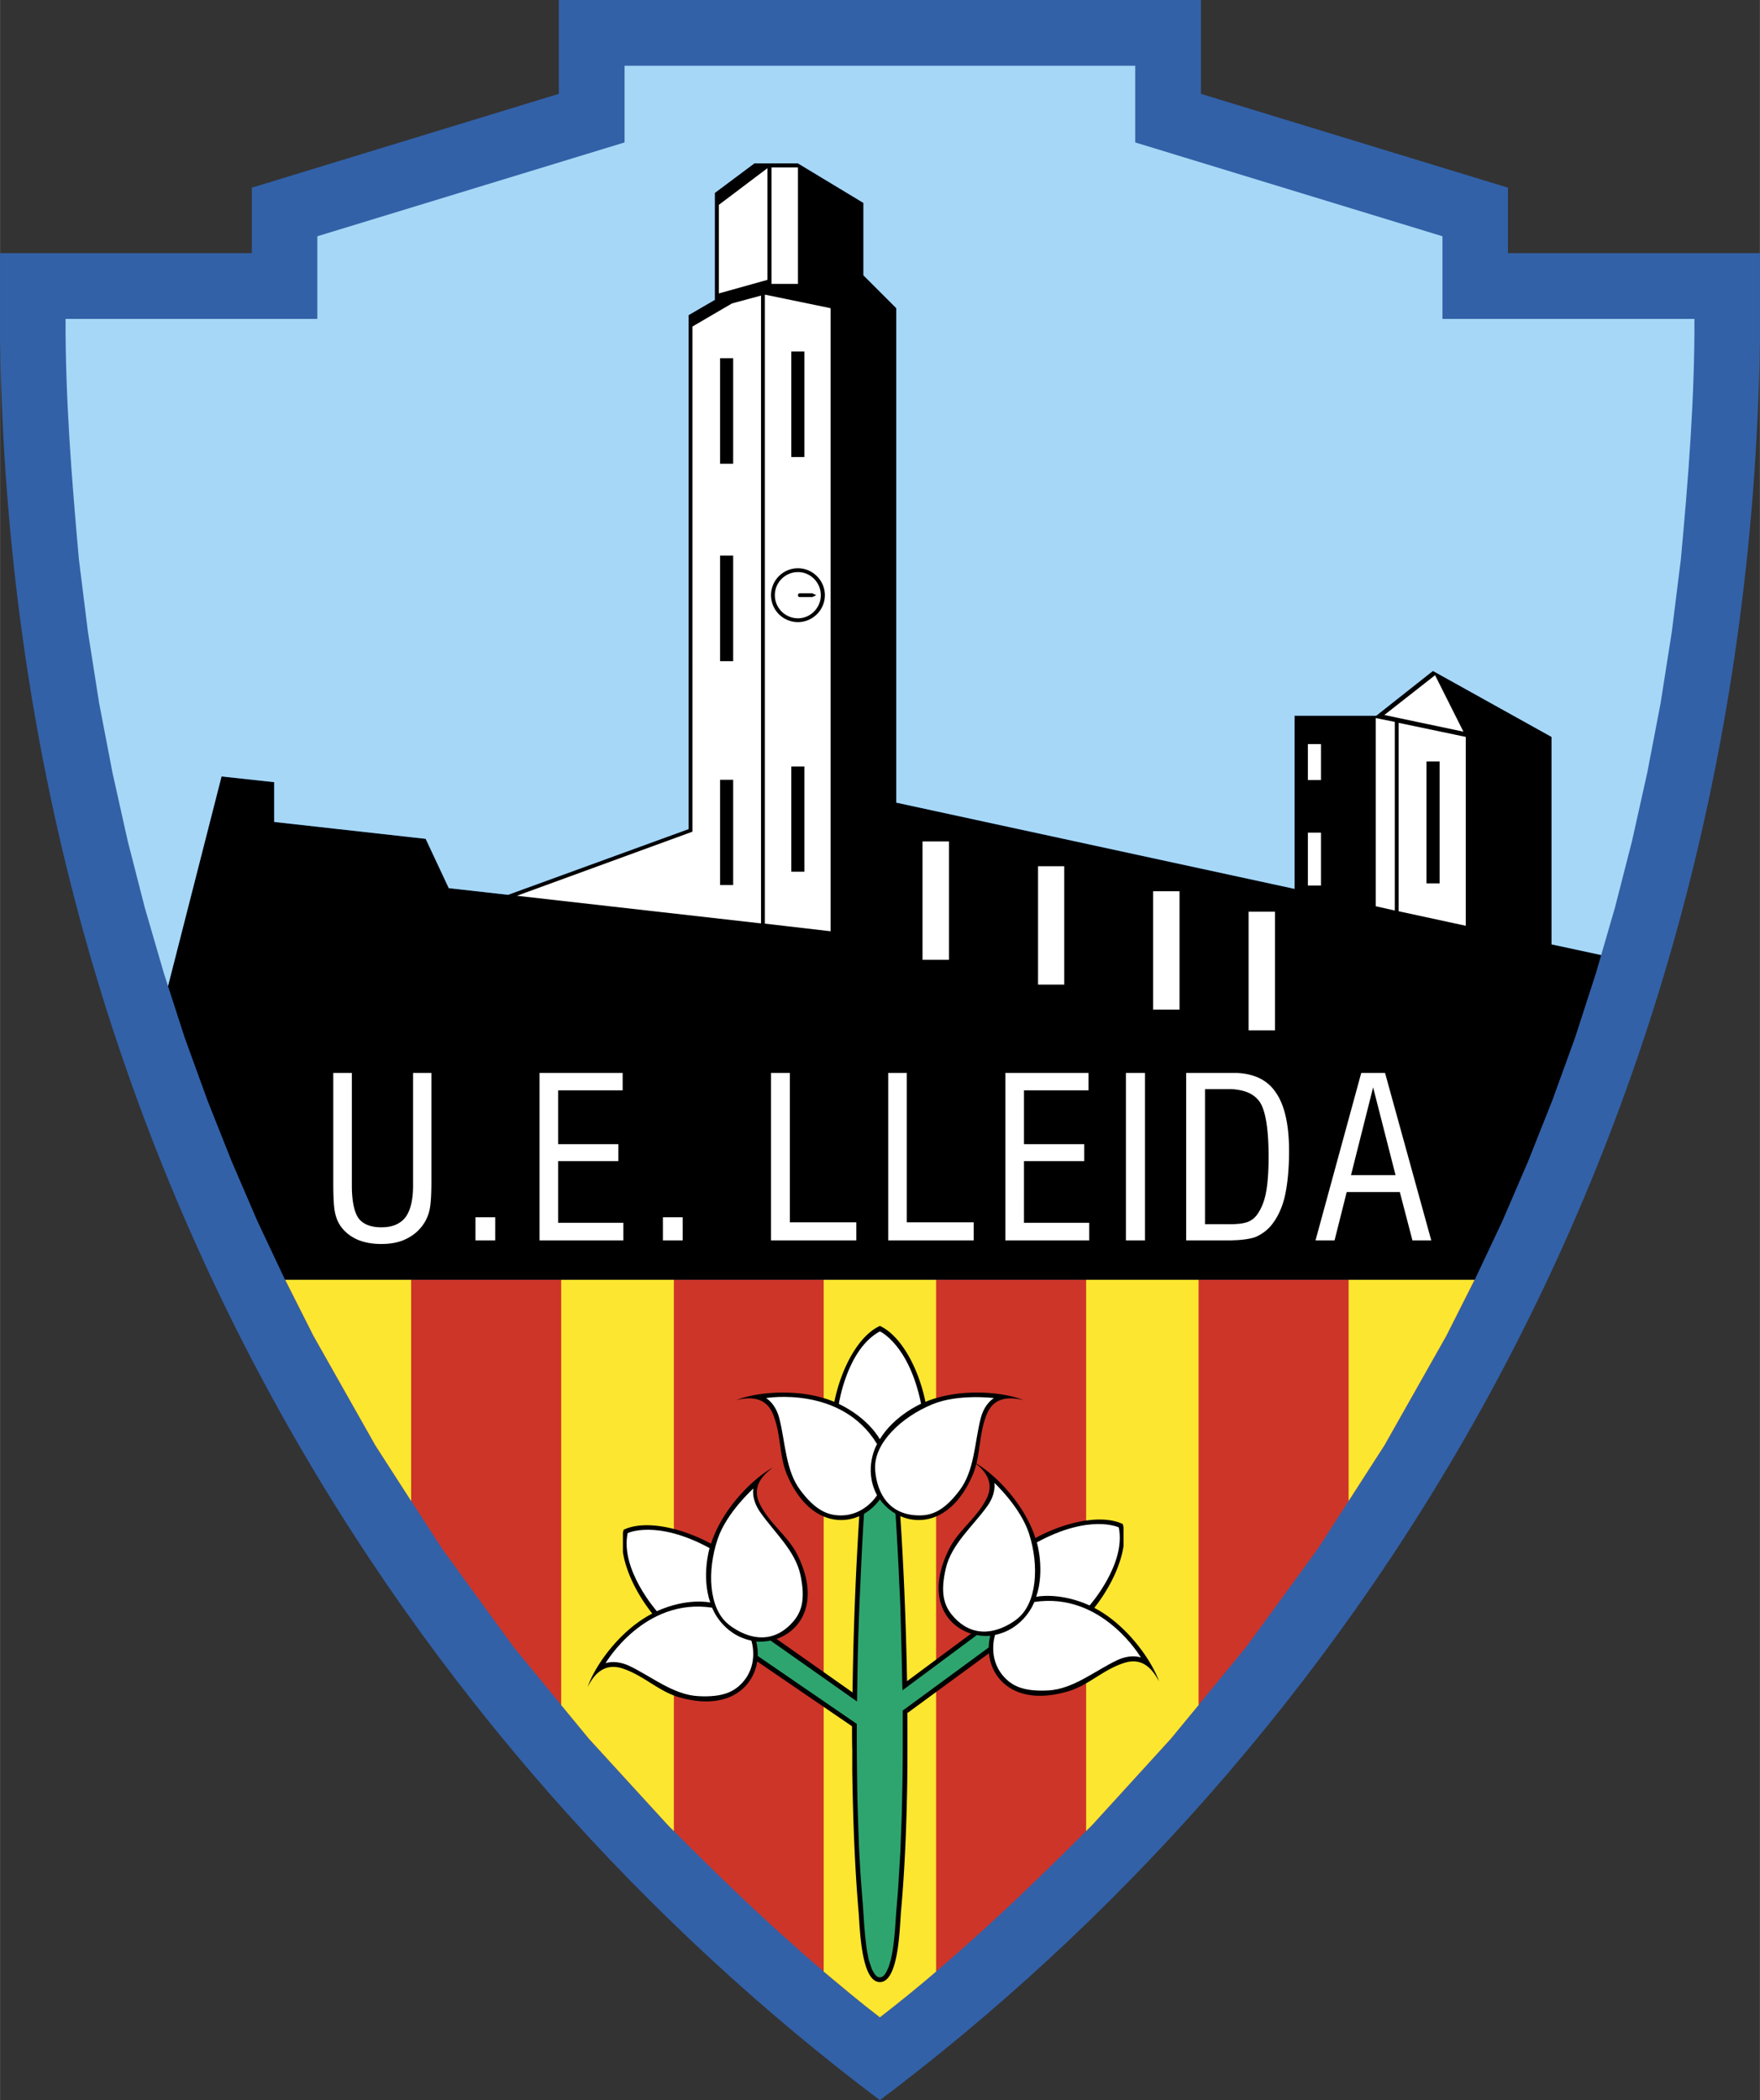 <svg xmlns="http://www.w3.org/2000/svg" width="2095" height="2500" viewBox="0 0 178.758 213.329"><rect x="0" y="0" width="178.758" height="213.329" fill="#333333" stroke="none"/><path d="M153.163 25.717v-6.653l-31.184-9.531V0H56.755v9.532l-31.184 9.531v6.653H0v9.096c1.354 83.125 42.7 143.365 89.367 178.516 46.667-35.151 88.012-95.391 89.392-178.54V26.03v-.314h-25.596z" fill="#3261a8"/><path d="M28.958 129.986l-.048-.072 2.928 5.782 6.289 11.128 6.799 10.524 7.233 9.943 7.669 9.338 8.008 8.758c6.822 6.871 13.862 13.572 21.531 19.523 7.669-5.951 14.709-12.652 21.556-19.523l7.983-8.758 7.669-9.338 7.257-9.943 6.774-10.524 6.29-11.128 2.927-5.782-.048.072H28.958z" fill="#cd3529"/><g fill="#fde62f"><path d="M28.958 129.986l2.88 5.709 6.289 11.129 3.629 5.636v-22.474zM56.998 173.194l2.831 3.435 8.008 8.758c.193.193.387.412.604.605v-56.006H56.998v43.208zM83.658 200.265c1.887 1.572 3.75 3.145 5.709 4.645 1.936-1.5 3.847-3.047 5.709-4.645v-70.279H83.658v70.279zM110.318 185.992c.193-.193.387-.412.604-.605l7.983-8.758 2.831-3.435v-43.208h-11.418v56.006zM136.978 152.46l3.628-5.636 6.29-11.129 2.879-5.709h-12.797z"/></g><path d="M157.59 74.852l-12.048-6.702-5.758 4.548h-8.298v17.589l-40.449-8.759V31.305l-3.339-3.338v-7.355l-6.653-4.016h-4.427l-4.016 3v10.862l-2.662 1.549v52.207l-18.337 6.677-6.024-.677-2.347-5.008-15.386-1.718v-4.04l-5.347-.58-5.438 21.294 1.688 5.22 2.298 6.339 2.468 6.217 2.613 6.072 2.782 5.904.048.072h120.817l.049-.072 2.782-5.904 2.613-6.072 2.467-6.217 2.298-6.339 2.105-6.507.543-1.866-5.042-1.086z"/><path d="M146.51 32.394v-8.395l-31.208-9.532v-7.79H63.433v7.79l-31.208 9.532v8.395H6.653c-.024 8.153.628 16.282 1.354 24.411l.919 7.378 1.137 7.233 1.355 7.064 1.548 6.943 1.742 6.798 1.936 6.654.416 1.287 5.438-21.294 5.347.581v4.04l15.386 1.717 2.347 5.008 6.023.677 18.338-6.677V32.007l2.661-1.548V19.596l4.016-3h4.427l6.653 4.016v7.354l3.339 3.338v50.223l40.45 8.758V72.698h8.298l5.758-4.548 12.048 6.701v21.072l5.042 1.085 1.393-4.788 1.742-6.798 1.548-6.943 1.355-7.064 1.137-7.233.92-7.378c.75-8.129 1.403-16.258 1.379-24.411H146.51z" fill="#a6d7f6"/><path fill="#fff" d="M93.697 85.472h2.686v12.023h-2.686zM105.431 87.988h2.661v12.024h-2.661zM117.116 90.528h2.686v12.024h-2.686zM126.817 92.609h2.685v12.048h-2.685zM77.948 28.426l-4.935 1.379v-8.999l4.935-3.726zM78.359 17.007h2.686v11.83h-2.686zM132.841 84.577h1.331v5.371h-1.331zM132.841 75.578h1.331v3.652h-1.331zM145.759 68.585l-5.153 4.041 8.033 1.693zM139.736 92.052V72.94l1.935.388v19.16zM77.682 93.818l6.677.774V31.305l-6.677-1.379zM77.295 93.794l-24.797-2.806 17.829-6.508V33.168l4.017-2.347 2.951-.798zM142.058 92.561V73.424l6.822 1.428v19.184z"/><path d="M73.134 36.385h1.331v10.718h-1.331zM73.134 56.441h1.331v10.717h-1.331zM73.134 79.206h1.331v10.693h-1.331zM80.367 77.852h1.331v10.693h-1.331zM80.367 35.708h1.331v10.716h-1.331zM144.889 77.343h1.331V89.73h-1.331zM83.779 60.457c0-1.5-1.234-2.734-2.734-2.734a2.73 2.73 0 0 0-2.734 2.734 2.73 2.73 0 0 0 2.734 2.734c1.5 0 2.734-1.234 2.734-2.734z"/><path d="M83.367 60.457c0-1.282-1.041-2.347-2.322-2.347a2.349 2.349 0 0 0-2.347 2.347 2.348 2.348 0 0 0 2.347 2.346c1.282 0 2.322-1.064 2.322-2.346z" fill="#fff"/><path d="M82.907 60.457l-.411.193h-1.257c-.122 0-.194-.073-.194-.193a.19.19 0 0 1 .194-.194h1.257l.411.194z"/><g fill="#fff"><path d="M41.95 120.43c0 1.452-.266 2.541-.774 3.218-.532.677-1.331 1.016-2.443 1.016-1.089 0-1.863-.314-2.322-.919-.436-.629-.678-1.742-.678-3.315v-11.443h-1.887v11.08c0 1.452.048 2.468.169 3.073.121.581.339 1.089.629 1.476.411.556.968.992 1.669 1.306.702.291 1.5.436 2.395.436.871 0 1.645-.121 2.322-.412.678-.291 1.258-.702 1.718-1.258.387-.459.653-.967.823-1.573.169-.581.242-1.596.242-3.048v-11.08H41.95v11.443zM48.289 123.648h2.007v2.346h-2.007zM56.683 117.938h6.12v-1.717h-6.12v-5.468h6.556v-1.766h-8.443v17.007h8.516v-1.79h-6.629zM67.328 123.648h2.008v2.346h-2.008zM80.223 108.987h-1.912v17.007h8.661v-1.838h-6.749zM92.101 108.987h-1.887v17.007h8.685v-1.838h-6.798zM104.003 117.938h6.121v-1.717h-6.121v-5.468h6.557v-1.766h-8.444v17.007h8.516v-1.79h-6.629zM114.358 108.987h1.936v17.007h-1.936zM125.607 108.987H120.478v17.007h4.403c.266 0 .508-.024.726-.024.774-.048 1.379-.146 1.838-.29a4.342 4.342 0 0 0 1.548-1.064c.653-.75 1.161-1.718 1.476-2.976.291-1.234.46-2.806.46-4.718 0-2.709-.46-4.717-1.379-5.999-.846-1.235-2.177-1.863-3.943-1.936zm2.976 12.169c-.169.871-.46 1.597-.871 2.178a2.103 2.103 0 0 1-1.016.798c-.29.097-.653.17-1.088.193a7.592 7.592 0 0 1-.774.024h-2.443v-13.717h2.395c.29 0 .581 0 .823.048 1.137.145 1.911.581 2.395 1.33.557.92.846 2.758.846 5.492-.001 1.574-.098 2.783-.267 3.654zM140.679 108.987h-2.419l-4.645 17.007h1.935l1.234-4.911h5.395l1.282 4.911h1.912l-4.694-17.007zm-3.459 10.378l2.25-8.927v.024l2.274 8.902h-4.524z"/></g><path d="M111.146 163.32c1.551-1.972 2.676-4.283 2.97-6.287v-1.887c-.024-.121-.048-.242-.073-.338-1.669-.798-4.258-.508-6.797.46-.705.269-1.407.592-2.083.959-1.067-3.34-3.905-6.31-5.989-7.57.399-1.641.377-3.413 1.081-5.075.871-2.032 2.927-1.524 3.677-1.379-2.208-.863-6.538-1.211-9.937.191-.712-3.456-2.478-6.712-4.627-7.715-2.17 1.003-3.921 4.261-4.628 7.718-3.368-1.405-7.704-1.057-9.936-.194.75-.145 2.807-.653 3.678 1.379.871 2.056.629 4.282 1.452 6.217 1.883 4.397 5.007 5.226 7.339 4.209a356.854 356.854 0 0 0-.687 18.145v-.242h-.024v-.024l-7.687-5.414c2.606-.902 4.411-3.945 2.099-8.569-.944-1.887-2.807-3.121-3.799-5.129-.992-1.984.702-3.217 1.307-3.702-2.081 1.156-5.145 4.23-6.263 7.729a17.262 17.262 0 0 0-2.084-.955c-2.54-.968-5.129-1.259-6.798-.46-.024.097-.049.218-.073.314v1.936c.294 1.991 1.429 4.297 2.983 6.262-3.253 1.68-5.786 5.206-6.564 7.455.363-.677 1.307-2.541 3.436-1.911 2.129.653 3.677 2.274 5.685 2.903 4.984 1.515 7.682-.83 8.102-3.583l9.632 6.582v-.048c0 .847 0 1.693.024 2.54v2.059c.073 5.032.266 9.895.629 14.153.145 1.548.217 7.282 2.177 7.282s2.008-5.733 2.153-7.282c.363-3.992.557-8.54.629-13.257.022-2.551.021-5.139.004-7.715.003.304.008.607.02.917l8.27-6.058c.278 2.864 2.987 5.407 8.132 3.833 2.008-.605 3.556-2.25 5.685-2.879 2.129-.653 3.073 1.234 3.46 1.887-.8-2.231-3.336-5.774-6.575-7.457zm-18.997 8.761v-.05.05zm0-1.331h-.022c-.109-6.022-.357-11.879-.688-16.752 2.336 1.032 5.474.212 7.363-4.199.151-.356.266-.722.359-1.095.714.589 1.916 1.771 1.044 3.514-.992 1.984-2.855 3.218-3.798 5.105-2.363 4.703-.458 7.769 2.222 8.613l-6.48 4.814z"/><g fill="#fff"><path d="M85.369 153.929c2.462.021 3.708-2.048 3.708-2.048-1.446-2.731.003-5.202.003-5.202-3.628-5.973-11.276-4.669-11.276-4.669s.951.508 1.352 2.074c.616 2.408.616 5.264 2.128 7.28 1.51 2.016 2.739 2.554 4.085 2.565z"/><path d="M89.367 135.236s2.957 1.321 4.185 7.353c0 0-2.724 1.178-4.192 3.605 0 0-1.086-2.107-4.162-3.593-.001 0 .829-5.573 4.169-7.365z"/><path d="M93.389 153.929c1.346.002 2.574-.549 4.086-2.565s1.512-4.872 2.128-7.28c.4-1.565 1.352-2.074 1.352-2.074s-3.607-.455-6.231.622c-3.181 1.304-5.89 3.918-5.841 6.437 0-.001-.075 4.851 4.506 4.86z"/></g><g fill="#fff"><path d="M75.497 170.805c1.598-1.873.814-4.157.814-4.157-3.022-.648-3.983-3.346-3.983-3.346-6.907-1.061-10.825 5.637-10.825 5.637s1-.402 2.458.297c2.241 1.076 4.428 2.912 6.945 3.05 2.516.139 3.717-.456 4.591-1.481z"/><path d="M63.747 155.727s2.912-1.416 8.322 1.521c0 0-.848 2.844.067 5.529 0 0-2.312-.522-5.426.879-.001-.001-3.737-4.219-2.963-7.929z"/><path d="M80.548 164.726c.885-1.015 1.274-2.303.745-4.767-.529-2.464-2.685-4.338-4.099-6.382-.918-1.329-.678-2.381-.678-2.381s-2.71 2.425-3.619 5.11c-1.102 3.256-.906 7.016 1.026 8.631 0 0 3.613 3.241 6.625-.211z"/></g><g fill="#fff"><path d="M101.883 170.225c-1.599-1.873-.814-4.157-.814-4.157 3.021-.647 3.982-3.345 3.982-3.345 6.908-1.061 10.825 5.637 10.825 5.637s-1.001-.402-2.458.297c-2.241 1.076-4.429 2.912-6.945 3.05-2.515.137-3.717-.458-4.59-1.482z"/><path d="M113.632 155.146s-2.912-1.415-8.322 1.521c0 0 .848 2.844-.067 5.529 0 0 2.312-.523 5.426.878 0 0 3.737-4.218 2.963-7.928z"/><path d="M96.727 164.081c-.867-1.03-1.235-2.325-.662-4.779s2.76-4.29 4.209-6.31c.942-1.313.72-2.368.72-2.368s2.667 2.472 3.53 5.173c1.045 3.275.784 7.03-1.176 8.611-.001 0-3.67 3.177-6.621-.327z"/></g><path d="M99.215 166.083l-7.55 5.61c0-.218-.024-.436-.024-.629-.048-2.613-.121-5.226-.193-7.838-.048-1.234-.121-2.468-.169-3.702-.097-1.887-.194-3.774-.315-5.661l-.047-.136a5.175 5.175 0 0 1-1.552-1.427 5.145 5.145 0 0 1-1.576 1.444l-.042.119c-.169 2.709-.29 5.395-.411 8.104a288.068 288.068 0 0 0-.218 6.435l-.073 4.428-8.783-6.188c-.474.1-.964.133-1.454.097.12.482.17.976.151 1.465l10.062 6.901v1.306c0 1.767.024 3.532.048 5.299.024 1.717.097 3.435.145 5.153.049 1.209.122 2.443.194 3.677l.267 3.46.048.774c.073 1.137.169 2.274.339 3.411l.169.871.314.944.194.363.193.266a.741.741 0 0 0 .266.193c.097.024.145.024.242.024.121-.024.169-.073.266-.121l.097-.097.193-.266c.097-.193.169-.363.266-.581l.218-.726.121-.581c.218-1.209.314-2.467.387-3.701.073-1.016.169-2.032.242-3.073l.218-3.604.145-3.798c.048-2.177.097-4.379.097-6.556v-3.992l8.731-6.409c.007-.397.061-.794.16-1.184a5.158 5.158 0 0 1-1.366-.074z" fill="#2ea56f"/></svg>